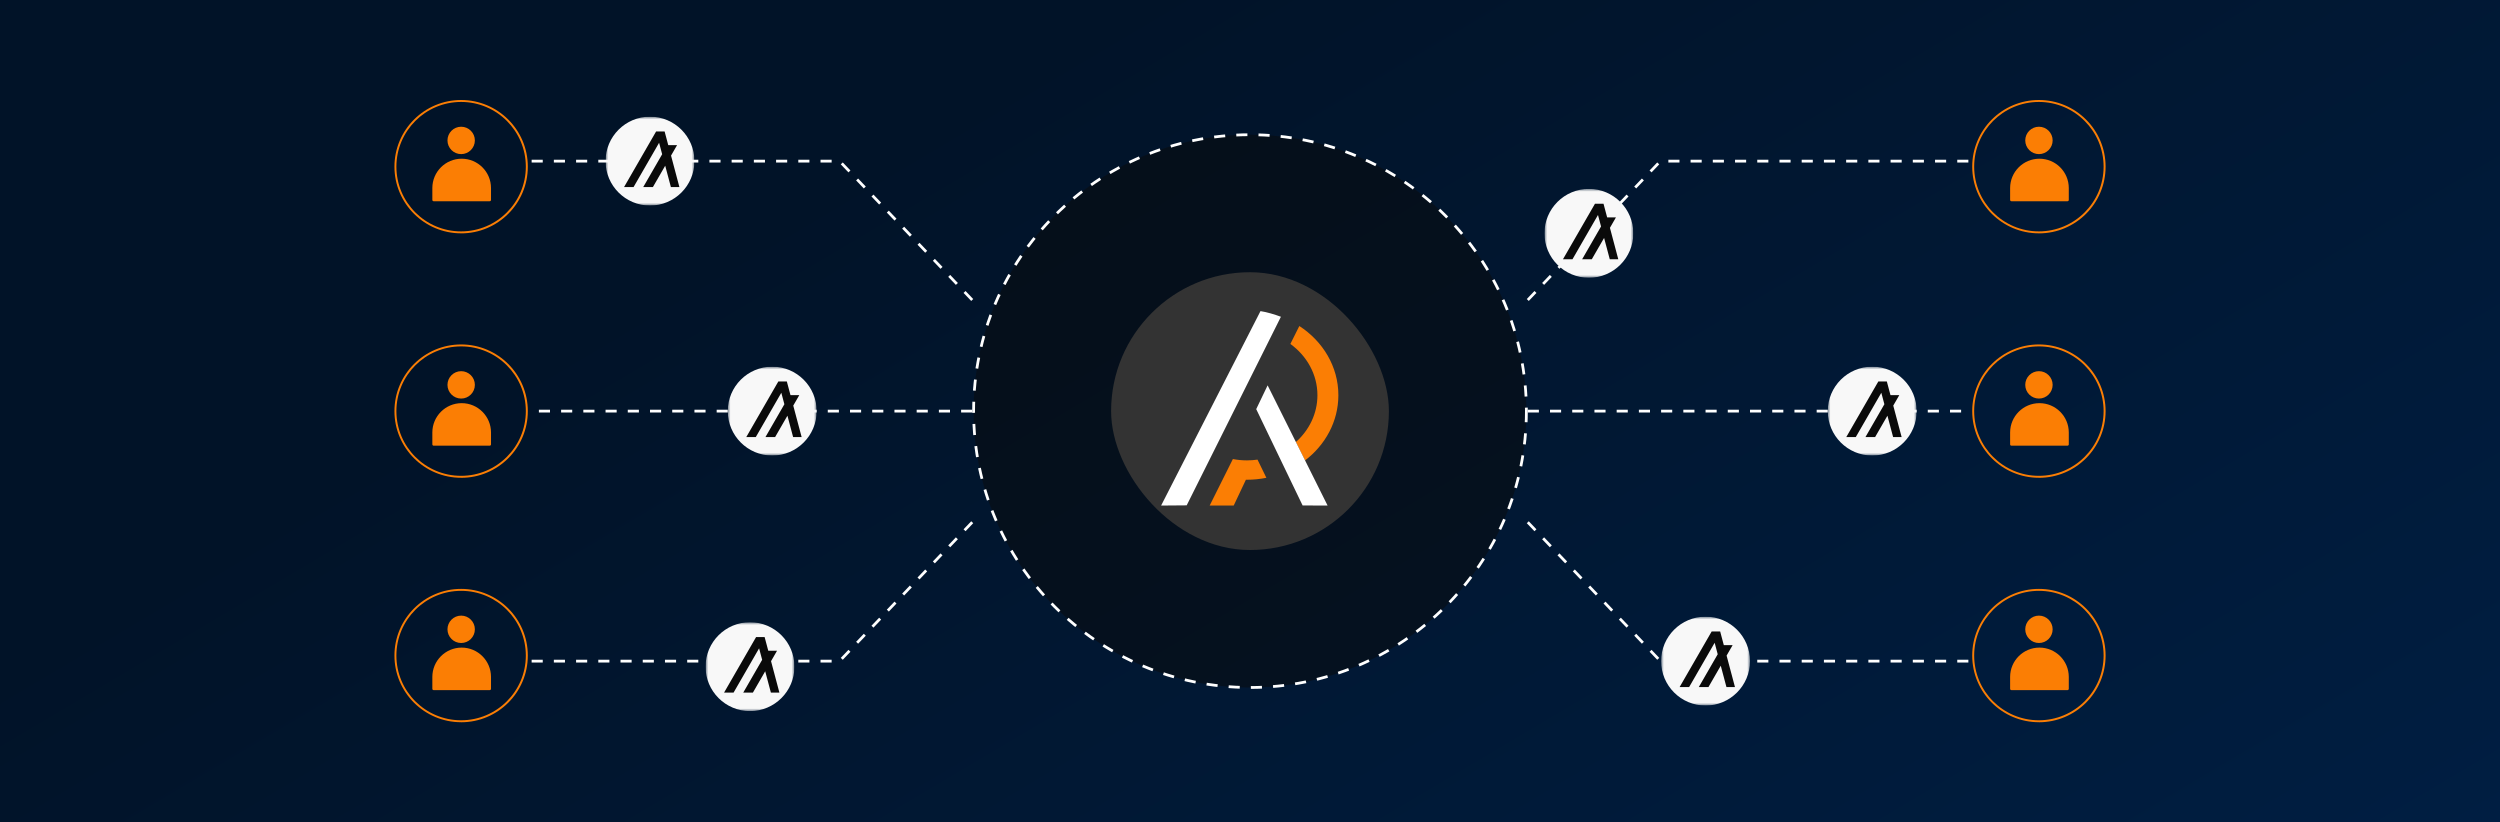 <svg width="450" height="148" viewBox="0 0 450 148" fill="none" xmlns="http://www.w3.org/2000/svg">
<rect x="0" y="0" width="450" height="148" fill="#808080" stroke="none"/>
<rect width="450" height="148" fill="url(#paint0_linear_7871_92512)"/>
<g clip-path="url(#clip0_7871_92512)">
<path d="M83.01 27.741C81.652 27.741 80.545 26.635 80.545 25.276C80.545 23.918 81.652 22.811 83.01 22.811C84.369 22.811 85.476 23.918 85.476 25.276C85.476 26.635 84.369 27.741 83.01 27.741Z" fill="#FB7E04"/>
<path d="M88.151 36.222H78.052C77.926 36.222 77.821 36.117 77.821 35.991V33.848C77.821 30.935 80.188 28.568 83.102 28.568C86.015 28.568 88.382 30.935 88.382 33.848V35.991C88.382 36.117 88.277 36.222 88.151 36.222Z" fill="#FB7E04"/>
<path d="M83.004 42C76.385 42 71 36.621 71 30.003C71 23.386 76.385 18 83.004 18C89.621 18 95.007 23.386 95.007 30.003C95.007 36.621 89.621 42.007 83.004 42.007V42ZM83.004 18.35C76.575 18.35 71.35 23.575 71.35 30.003C71.35 36.432 76.575 41.65 82.996 41.65C89.418 41.65 94.65 36.425 94.65 30.003C94.65 23.582 89.425 18.35 83.004 18.35Z" fill="#FB7E04"/>
</g>
<g clip-path="url(#clip1_7871_92512)">
<path d="M83.01 71.742C81.652 71.742 80.545 70.635 80.545 69.276C80.545 67.918 81.652 66.811 83.01 66.811C84.369 66.811 85.476 67.918 85.476 69.276C85.476 70.635 84.369 71.742 83.01 71.742Z" fill="#FB7E04"/>
<path d="M88.151 80.222H78.052C77.926 80.222 77.821 80.117 77.821 79.991V77.848C77.821 74.935 80.188 72.568 83.102 72.568C86.015 72.568 88.382 74.935 88.382 77.848V79.991C88.382 80.117 88.277 80.222 88.151 80.222Z" fill="#FB7E04"/>
<path d="M83.004 86C76.385 86 71 80.621 71 74.004C71 67.385 76.385 62 83.004 62C89.621 62 95.007 67.385 95.007 74.004C95.007 80.621 89.621 86.007 83.004 86.007V86ZM83.004 62.35C76.575 62.35 71.35 67.575 71.35 74.004C71.35 80.432 76.575 85.65 82.996 85.65C89.418 85.65 94.65 80.425 94.65 74.004C94.65 67.582 89.425 62.35 83.004 62.35Z" fill="#FB7E04"/>
</g>
<g clip-path="url(#clip2_7871_92512)">
<path d="M83.01 115.741C81.652 115.741 80.545 114.635 80.545 113.276C80.545 111.918 81.652 110.811 83.01 110.811C84.369 110.811 85.476 111.918 85.476 113.276C85.476 114.635 84.369 115.741 83.01 115.741Z" fill="#FB7E04"/>
<path d="M88.151 124.222H78.052C77.926 124.222 77.821 124.117 77.821 123.991V121.848C77.821 118.935 80.188 116.568 83.102 116.568C86.015 116.568 88.382 118.935 88.382 121.848V123.991C88.382 124.117 88.277 124.222 88.151 124.222Z" fill="#FB7E04"/>
<path d="M83.004 130C76.385 130 71 124.622 71 118.004C71 111.385 76.385 106 83.004 106C89.621 106 95.007 111.385 95.007 118.004C95.007 124.622 89.621 130.007 83.004 130.007V130ZM83.004 106.35C76.575 106.35 71.35 111.575 71.35 118.004C71.35 124.432 76.575 129.65 82.996 129.65C89.418 129.65 94.65 124.425 94.65 118.004C94.65 111.582 89.425 106.35 83.004 106.35Z" fill="#FB7E04"/>
</g>
<path d="M175 54L151.126 29H95" stroke="white" stroke-width="0.5" stroke-dasharray="2 2"/>
<path d="M175 74H95" stroke="white" stroke-width="0.5" stroke-dasharray="2 2"/>
<path d="M175 94L151.126 119H95" stroke="white" stroke-width="0.5" stroke-dasharray="2 2"/>
<g clip-path="url(#clip3_7871_92512)">
<mask id="mask0_7871_92512" style="mask-type:alpha" maskUnits="userSpaceOnUse" x="109" y="21" width="16" height="16">
<path d="M109 21H125V37H109V21Z" fill="white"/>
</mask>
<g mask="url(#mask0_7871_92512)">
<path fill-rule="evenodd" clip-rule="evenodd" d="M117 21C121.418 21 125 24.582 125 29C125 33.418 121.418 37 117 37C112.582 37 109 33.418 109 29C109 24.582 112.582 21 117 21Z" fill="#F8F8F8"/>
</g>
<path fill-rule="evenodd" clip-rule="evenodd" d="M118.098 23.667L112.333 33.667H114.045L118.638 25.698L119.188 27.764L115.784 33.667H117.523L119.737 29.827L120.759 33.667H122.292L120.787 28.008L121.87 26.129H120.287L119.631 23.667H118.098Z" fill="#0A0A0A"/>
</g>
<g clip-path="url(#clip4_7871_92512)">
<mask id="mask1_7871_92512" style="mask-type:alpha" maskUnits="userSpaceOnUse" x="131" y="66" width="16" height="16">
<path d="M131 66H147V82H131V66Z" fill="white"/>
</mask>
<g mask="url(#mask1_7871_92512)">
<path fill-rule="evenodd" clip-rule="evenodd" d="M139 66C143.418 66 147 69.582 147 74C147 78.418 143.418 82 139 82C134.582 82 131 78.418 131 74C131 69.582 134.582 66 139 66Z" fill="#F8F8F8"/>
</g>
<path fill-rule="evenodd" clip-rule="evenodd" d="M140.098 68.667L134.333 78.667H136.045L140.638 70.698L141.188 72.764L137.784 78.667H139.523L141.737 74.827L142.759 78.667H144.292L142.787 73.008L143.87 71.129H142.287L141.631 68.667H140.098Z" fill="#0A0A0A"/>
</g>
<g clip-path="url(#clip5_7871_92512)">
<mask id="mask2_7871_92512" style="mask-type:alpha" maskUnits="userSpaceOnUse" x="127" y="112" width="16" height="16">
<path d="M127 112H143V128H127V112Z" fill="white"/>
</mask>
<g mask="url(#mask2_7871_92512)">
<path fill-rule="evenodd" clip-rule="evenodd" d="M135 112C139.418 112 143 115.582 143 120C143 124.418 139.418 128 135 128C130.582 128 127 124.418 127 120C127 115.582 130.582 112 135 112Z" fill="#F8F8F8"/>
</g>
<path fill-rule="evenodd" clip-rule="evenodd" d="M136.098 114.667L130.333 124.667H132.045L136.638 116.698L137.188 118.764L133.784 124.667H135.523L137.737 120.827L138.759 124.667H140.292L138.787 119.008L139.87 117.129H138.287L137.631 114.667H136.098Z" fill="#0A0A0A"/>
</g>
<circle cx="225" cy="74" r="49.75" fill="#0A0A0A" fill-opacity="0.5" stroke="white" stroke-width="0.5" stroke-dasharray="2 2"/>
<rect x="200" y="49" width="50" height="50" rx="25" fill="#333333"/>
<path d="M209 91L213.604 90.963L230.565 57.017C229.476 56.613 228.075 56.182 226.888 56" fill="white"/>
<path d="M226.353 82.733C225.732 82.818 225.099 82.869 224.454 82.869C223.586 82.869 222.74 82.786 221.918 82.63L217.74 90.999H222.067L224.263 86.349C224.326 86.349 224.388 86.353 224.454 86.353C225.653 86.353 226.82 86.23 227.947 86.005L226.353 82.733Z" fill="#FB7E04"/>
<path fill-rule="evenodd" clip-rule="evenodd" d="M233.879 58.682C238.125 61.438 240.907 65.993 240.907 71.14C240.907 75.862 238.566 80.088 234.903 82.881L233.253 79.573C235.645 77.438 237.137 74.448 237.137 71.139C237.137 67.394 235.23 64.056 232.266 61.91L233.879 58.682ZM234.5 90.983L234.5 90.984L238.897 91L238.897 91L234.5 90.983Z" fill="#FB7E04"/>
<path d="M228.173 69.363L226.118 73.643L234.47 90.983L238.967 91L228.173 69.363Z" fill="white"/>
<path d="M275 54L298.874 29H355" stroke="white" stroke-width="0.5" stroke-dasharray="2 2"/>
<path d="M275 74H355" stroke="white" stroke-width="0.5" stroke-dasharray="2 2"/>
<path d="M275 94L298.874 119H355" stroke="white" stroke-width="0.5" stroke-dasharray="2 2"/>
<g clip-path="url(#clip6_7871_92512)">
<mask id="mask3_7871_92512" style="mask-type:alpha" maskUnits="userSpaceOnUse" x="299" y="111" width="16" height="16">
<path d="M299 111H315V127H299V111Z" fill="white"/>
</mask>
<g mask="url(#mask3_7871_92512)">
<path fill-rule="evenodd" clip-rule="evenodd" d="M307 111C311.418 111 315 114.582 315 119C315 123.418 311.418 127 307 127C302.582 127 299 123.418 299 119C299 114.582 302.582 111 307 111Z" fill="#F8F8F8"/>
</g>
<path fill-rule="evenodd" clip-rule="evenodd" d="M308.098 113.667L302.333 123.667H304.045L308.638 115.698L309.188 117.764L305.784 123.667H307.523L309.737 119.827L310.759 123.667H312.292L310.787 118.008L311.87 116.129H310.287L309.631 113.667H308.098Z" fill="#0A0A0A"/>
</g>
<g clip-path="url(#clip7_7871_92512)">
<mask id="mask4_7871_92512" style="mask-type:alpha" maskUnits="userSpaceOnUse" x="329" y="66" width="16" height="16">
<path d="M329 66H345V82H329V66Z" fill="white"/>
</mask>
<g mask="url(#mask4_7871_92512)">
<path fill-rule="evenodd" clip-rule="evenodd" d="M337 66C341.418 66 345 69.582 345 74C345 78.418 341.418 82 337 82C332.582 82 329 78.418 329 74C329 69.582 332.582 66 337 66Z" fill="#F8F8F8"/>
</g>
<path fill-rule="evenodd" clip-rule="evenodd" d="M338.098 68.667L332.333 78.667H334.045L338.638 70.698L339.188 72.764L335.784 78.667H337.523L339.737 74.827L340.759 78.667H342.292L340.787 73.008L341.87 71.129H340.287L339.631 68.667H338.098Z" fill="#0A0A0A"/>
</g>
<g clip-path="url(#clip8_7871_92512)">
<mask id="mask5_7871_92512" style="mask-type:alpha" maskUnits="userSpaceOnUse" x="278" y="34" width="16" height="16">
<path d="M278 34H294V50H278V34Z" fill="white"/>
</mask>
<g mask="url(#mask5_7871_92512)">
<path fill-rule="evenodd" clip-rule="evenodd" d="M286 34C290.418 34 294 37.582 294 42C294 46.418 290.418 50 286 50C281.582 50 278 46.418 278 42C278 37.582 281.582 34 286 34Z" fill="#F8F8F8"/>
</g>
<path fill-rule="evenodd" clip-rule="evenodd" d="M287.098 36.667L281.333 46.667H283.045L287.638 38.698L288.188 40.764L284.784 46.667H286.523L288.737 42.827L289.759 46.667H291.292L289.787 41.008L290.87 39.129H289.287L288.631 36.667H287.098Z" fill="#0A0A0A"/>
</g>
<g clip-path="url(#clip9_7871_92512)">
<path d="M367.011 27.741C365.652 27.741 364.545 26.635 364.545 25.276C364.545 23.918 365.652 22.811 367.011 22.811C368.369 22.811 369.476 23.918 369.476 25.276C369.476 26.635 368.369 27.741 367.011 27.741Z" fill="#FB7E04"/>
<path d="M372.151 36.222H362.052C361.926 36.222 361.821 36.117 361.821 35.991V33.848C361.821 30.935 364.188 28.568 367.102 28.568C370.015 28.568 372.382 30.935 372.382 33.848V35.991C372.382 36.117 372.277 36.222 372.151 36.222Z" fill="#FB7E04"/>
<path d="M367.004 42C360.385 42 355 36.621 355 30.003C355 23.386 360.385 18 367.004 18C373.622 18 379.007 23.386 379.007 30.003C379.007 36.621 373.622 42.007 367.004 42.007V42ZM367.004 18.35C360.575 18.35 355.35 23.575 355.35 30.003C355.35 36.432 360.575 41.65 366.996 41.65C373.418 41.65 378.65 36.425 378.65 30.003C378.65 23.582 373.425 18.35 367.004 18.35Z" fill="#FB7E04"/>
</g>
<g clip-path="url(#clip10_7871_92512)">
<path d="M367.011 71.742C365.652 71.742 364.545 70.635 364.545 69.276C364.545 67.918 365.652 66.811 367.011 66.811C368.369 66.811 369.476 67.918 369.476 69.276C369.476 70.635 368.369 71.742 367.011 71.742Z" fill="#FB7E04"/>
<path d="M372.151 80.222H362.052C361.926 80.222 361.821 80.117 361.821 79.991V77.848C361.821 74.935 364.188 72.568 367.102 72.568C370.015 72.568 372.382 74.935 372.382 77.848V79.991C372.382 80.117 372.277 80.222 372.151 80.222Z" fill="#FB7E04"/>
<path d="M367.004 86C360.385 86 355 80.621 355 74.004C355 67.385 360.385 62 367.004 62C373.622 62 379.007 67.385 379.007 74.004C379.007 80.621 373.622 86.007 367.004 86.007V86ZM367.004 62.35C360.575 62.35 355.35 67.575 355.35 74.004C355.35 80.432 360.575 85.65 366.996 85.65C373.418 85.65 378.65 80.425 378.65 74.004C378.65 67.582 373.425 62.35 367.004 62.35Z" fill="#FB7E04"/>
</g>
<g clip-path="url(#clip11_7871_92512)">
<path d="M367.011 115.741C365.652 115.741 364.545 114.635 364.545 113.276C364.545 111.918 365.652 110.811 367.011 110.811C368.369 110.811 369.476 111.918 369.476 113.276C369.476 114.635 368.369 115.741 367.011 115.741Z" fill="#FB7E04"/>
<path d="M372.151 124.222H362.052C361.926 124.222 361.821 124.117 361.821 123.991V121.848C361.821 118.935 364.188 116.568 367.102 116.568C370.015 116.568 372.382 118.935 372.382 121.848V123.991C372.382 124.117 372.277 124.222 372.151 124.222Z" fill="#FB7E04"/>
<path d="M367.004 130C360.385 130 355 124.622 355 118.004C355 111.385 360.385 106 367.004 106C373.622 106 379.007 111.385 379.007 118.004C379.007 124.622 373.622 130.007 367.004 130.007V130ZM367.004 106.35C360.575 106.35 355.35 111.575 355.35 118.004C355.35 124.432 360.575 129.65 366.996 129.65C373.418 129.65 378.65 124.425 378.65 118.004C378.65 111.582 373.425 106.35 367.004 106.35Z" fill="#FB7E04"/>
</g>
<defs>
<linearGradient id="paint0_linear_7871_92512" x1="0" y1="0" x2="181.801" y2="306.884" gradientUnits="userSpaceOnUse">
<stop offset="0.292" stop-color="#011328"/>
<stop offset="1" stop-color="#001E42"/>
</linearGradient>
<clipPath id="clip0_7871_92512">
<rect width="24" height="24" fill="white" transform="translate(71 18)"/>
</clipPath>
<clipPath id="clip1_7871_92512">
<rect width="24" height="24" fill="white" transform="translate(71 62)"/>
</clipPath>
<clipPath id="clip2_7871_92512">
<rect width="24" height="24" fill="white" transform="translate(71 106)"/>
</clipPath>
<clipPath id="clip3_7871_92512">
<rect width="16" height="16" fill="white" transform="translate(109 21)"/>
</clipPath>
<clipPath id="clip4_7871_92512">
<rect width="16" height="16" fill="white" transform="translate(131 66)"/>
</clipPath>
<clipPath id="clip5_7871_92512">
<rect width="16" height="16" fill="white" transform="translate(127 112)"/>
</clipPath>
<clipPath id="clip6_7871_92512">
<rect width="16" height="16" fill="white" transform="translate(299 111)"/>
</clipPath>
<clipPath id="clip7_7871_92512">
<rect width="16" height="16" fill="white" transform="translate(329 66)"/>
</clipPath>
<clipPath id="clip8_7871_92512">
<rect width="16" height="16" fill="white" transform="translate(278 34)"/>
</clipPath>
<clipPath id="clip9_7871_92512">
<rect width="24" height="24" fill="white" transform="translate(355 18)"/>
</clipPath>
<clipPath id="clip10_7871_92512">
<rect width="24" height="24" fill="white" transform="translate(355 62)"/>
</clipPath>
<clipPath id="clip11_7871_92512">
<rect width="24" height="24" fill="white" transform="translate(355 106)"/>
</clipPath>
</defs>
</svg>
